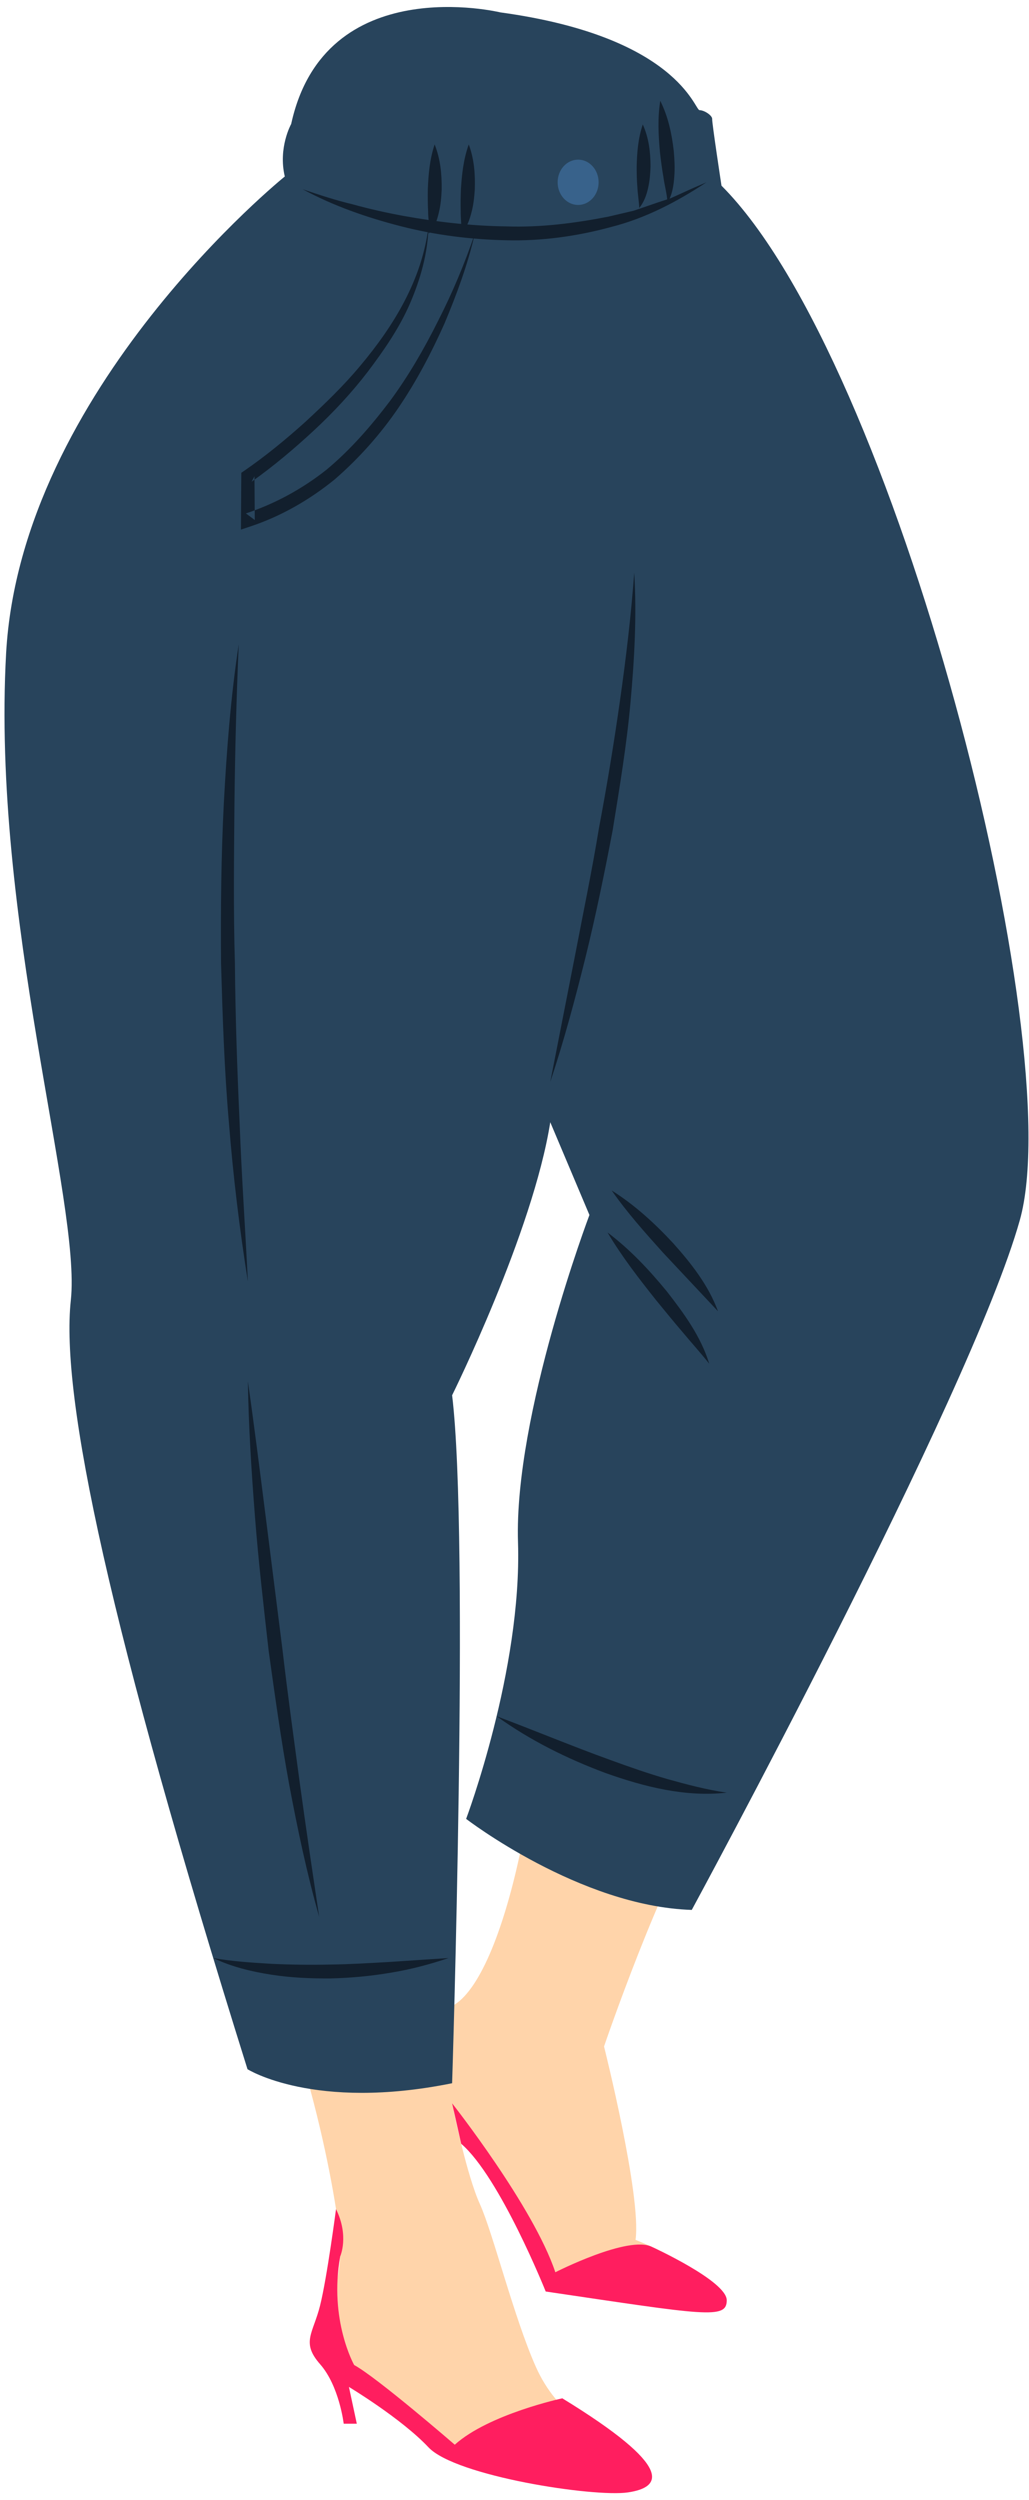 <svg width="55.588px" height="134.945px" viewBox="-0.137 2.055 55.588 134.945" fill="none" xmlns="http://www.w3.org/2000/svg"><g id="Female Character Standing/Lower Body/Jeans 1"><g id="Group"><g id="Group 38"><path id="509:23917" fill-rule="evenodd" clip-rule="evenodd" d="M29.093 89.464C29.471 97.212 27.203 108.834 24.274 110.346C24.274 110.346 22.762 88.33 23.046 85.779C23.329 83.228 23.01 78.315 23.01 78.315C23.01 78.315 28.62 66.787 29.755 60.268L32.683 68.582C32.683 68.582 28.715 81.716 29.093 89.464M53.188 70.283C55.266 66.125 54.935 63.669 54.935 63.669C51.203 32.016 36.936 10.094 36.936 10.094C36.936 10.094 33.156 3.291 24.557 3.291C15.959 3.291 16.526 10.756 16.526 10.756C14.164 13.59 6.368 20.299 3.014 31.543C0.067 41.422 5.801 66.787 5.944 69.838C6.085 72.89 6.581 92.086 11.542 101.653C16.503 111.22 17.944 120.361 18.227 122.818C18.51 125.276 16.715 129.102 17.801 129.858C18.888 130.613 24.699 134.96 25.55 135.196C26.4 135.433 31.833 136.235 33.203 136.377C34.573 136.52 34.526 134.772 33.298 134.063C32.07 133.354 29.99 132.456 28.81 129.811C27.629 127.165 26.494 122.582 25.786 121.024C25.077 119.464 24.368 115.968 24.368 115.968C25.503 116.724 29.66 124.708 29.613 125.228C29.566 125.747 38.731 126.739 38.731 126.739C39.062 124.803 34.196 122.96 34.196 122.96C34.526 120.598 32.494 112.52 32.494 112.52C32.494 112.52 35.613 103.354 38.07 99.669C40.526 95.984 51.109 74.441 53.188 70.283" fill="#FFD4AA"/><path id="Fill 3" fill-rule="evenodd" clip-rule="evenodd" d="M18.015 121.298C18.015 121.298 17.532 124.991 17.154 126.504C16.776 128.016 16.115 128.487 17.154 129.669C18.193 130.85 18.43 132.882 18.43 132.882H19.138L18.713 130.898C18.713 130.898 21.543 132.598 23.01 134.157C24.477 135.716 31.941 136.861 33.784 136.591C35.626 136.32 36.335 135.243 30.241 131.512C30.241 131.512 26.272 132.361 24.43 134.016C24.43 134.016 20.224 130.378 18.996 129.716C18.996 129.716 17.627 127.293 18.241 123.851C18.241 123.851 18.734 122.753 18.015 121.298" fill="#FF1E5F"/><path id="Fill 5" fill-rule="evenodd" clip-rule="evenodd" d="M24.288 115.59C24.288 115.59 28.682 121.165 29.863 124.708C29.863 124.708 33.817 122.69 35.088 123.341C35.088 123.341 39.123 125.181 39.123 126.22C39.123 127.26 37.989 127.024 29.343 125.747C29.343 125.747 26.873 119.575 24.778 117.772L24.288 115.59Z" fill="#FF1E5F"/><g id="Group 9"><path id="Fill 7" fill-rule="evenodd" clip-rule="evenodd" d="M15.593 8.747C15.593 8.747 14.878 10.023 15.248 11.582C15.248 11.582 0.984 23.067 0.193 37.32C-0.597 51.574 4.256 67.018 3.689 72.241C3.122 77.464 5.768 89.936 13.233 113.747C13.233 113.747 16.823 116.016 24.287 114.504C24.287 114.504 25.233 85.117 24.287 77.369C24.287 77.369 28.654 68.57 29.589 62.63L31.705 67.638C31.705 67.638 27.626 78.409 27.846 85.307C28.067 92.204 25.044 100.235 25.044 100.235C25.044 100.235 31.185 104.96 37.233 105.149C37.233 105.149 52.267 77.464 54.954 67.921C57.642 58.378 48.287 21.527 38.839 12.078C38.839 12.078 38.32 8.672 38.336 8.483C38.352 8.295 37.918 8.004 37.652 8.001C37.386 7.997 36.473 4.035 26.896 2.724C26.896 2.724 17.41 0.424 15.593 8.747" fill="#28445C"/></g><path id="Fill 10" fill-rule="evenodd" clip-rule="evenodd" d="M16.209 12.268C17.105 12.573 17.998 12.866 18.913 13.084C19.817 13.334 20.732 13.539 21.652 13.708C23.492 14.039 25.347 14.252 27.205 14.275C29.066 14.341 30.917 14.104 32.738 13.747L34.099 13.428L35.422 12.975L36.091 12.757L36.731 12.467C37.157 12.27 37.589 12.081 38.027 11.895C36.456 12.934 34.739 13.837 32.877 14.307C31.033 14.81 29.11 15.075 27.195 15.024C25.282 14.982 23.375 14.743 21.529 14.27C19.686 13.798 17.876 13.171 16.209 12.268" fill="#121F2D"/><path id="Fill 12" fill-rule="evenodd" clip-rule="evenodd" d="M23.343 9.851C23.66 10.653 23.734 11.471 23.723 12.289C23.706 12.699 23.671 13.11 23.573 13.519C23.477 13.913 23.355 14.37 23.012 14.664C23.083 14.254 22.988 13.864 22.99 13.464C22.968 13.067 22.97 12.668 22.974 12.269C23.009 11.469 23.071 10.667 23.343 9.851" fill="#121F2D"/><path id="Fill 14" fill-rule="evenodd" clip-rule="evenodd" d="M25.186 9.851C25.486 10.66 25.54 11.48 25.511 12.299C25.483 12.708 25.441 13.118 25.332 13.524C25.229 13.92 25.086 14.361 24.761 14.664C24.815 14.247 24.743 13.856 24.751 13.456C24.739 13.058 24.748 12.66 24.763 12.26C24.815 11.461 24.896 10.662 25.186 9.851" fill="#121F2D"/><path id="Fill 16" fill-rule="evenodd" clip-rule="evenodd" d="M34.587 8.772C34.919 9.512 35.003 10.276 35.006 11.041C34.994 11.422 34.964 11.807 34.877 12.189C34.796 12.566 34.657 12.961 34.398 13.28C34.376 12.879 34.31 12.516 34.294 12.143C34.261 11.772 34.258 11.402 34.257 11.03C34.277 10.285 34.33 9.539 34.587 8.772" fill="#121F2D"/><path id="Fill 18" fill-rule="evenodd" clip-rule="evenodd" d="M35.531 7.495C35.963 8.362 36.153 9.274 36.26 10.198C36.301 10.662 36.327 11.128 36.288 11.6C36.253 12.064 36.185 12.569 35.92 12.988C35.897 12.513 35.763 12.08 35.704 11.627C35.625 11.18 35.567 10.727 35.515 10.274C35.433 9.365 35.38 8.45 35.531 7.495" fill="#121F2D"/><path id="Fill 20" fill-rule="evenodd" clip-rule="evenodd" d="M25.516 14.664C25.133 16.333 24.535 17.946 23.87 19.529C23.168 21.096 22.366 22.627 21.393 24.058C20.42 25.488 19.258 26.794 17.938 27.938C16.581 29.039 15.041 29.927 13.362 30.481L12.879 30.642L12.882 30.125L12.898 27.764L12.9 27.575L13.055 27.469C14.206 26.676 15.313 25.769 16.362 24.824C17.4 23.864 18.425 22.882 19.329 21.794C21.138 19.643 22.668 17.138 23.012 14.27C22.98 15.706 22.581 17.118 22.009 18.442C21.432 19.773 20.599 20.97 19.731 22.12C18.851 23.268 17.861 24.325 16.804 25.306C15.743 26.287 14.646 27.213 13.454 28.059L13.61 27.764L13.626 30.125L13.147 29.769C14.719 29.247 16.19 28.448 17.501 27.409C18.79 26.339 19.896 25.064 20.916 23.721C21.922 22.364 22.773 20.89 23.532 19.371C24.305 17.856 24.967 16.282 25.516 14.664" fill="#121F2D"/><path id="Fill 22" fill-rule="evenodd" clip-rule="evenodd" d="M12.76 36.834C12.635 39.705 12.56 42.572 12.529 45.438C12.505 48.306 12.467 51.171 12.553 54.036C12.577 56.901 12.676 59.766 12.806 62.629C12.912 65.495 13.112 68.355 13.254 71.228C12.802 68.39 12.457 65.532 12.23 62.665C11.98 59.799 11.887 56.923 11.804 54.048C11.781 51.172 11.808 48.294 11.954 45.421C12.107 42.549 12.326 39.678 12.76 36.834" fill="#121F2D"/><path id="Fill 24" fill-rule="evenodd" clip-rule="evenodd" d="M13.254 76.613C13.599 79.026 13.9 81.438 14.207 83.85L15.121 91.082C15.4 93.496 15.737 95.9 16.059 98.308C16.388 100.715 16.746 103.116 17.107 105.527C16.441 103.181 15.939 100.794 15.489 98.399C15.048 96.002 14.716 93.589 14.378 91.176C14.104 88.756 13.824 86.337 13.636 83.909C13.447 81.481 13.291 79.051 13.254 76.613" fill="#121F2D"/><path id="Fill 26" fill-rule="evenodd" clip-rule="evenodd" d="M11.38 107.746C12.441 107.934 13.501 107.996 14.555 108.06C15.612 108.108 16.667 108.121 17.723 108.097C18.78 108.085 19.836 108.017 20.897 107.958L24.099 107.746C23.077 108.09 22.03 108.367 20.964 108.539C19.9 108.72 18.821 108.82 17.738 108.847C16.655 108.856 15.569 108.81 14.496 108.641C13.427 108.475 12.358 108.213 11.38 107.746" fill="#121F2D"/><path id="Fill 28" fill-rule="evenodd" clip-rule="evenodd" d="M26.691 94.694C28.768 95.472 30.781 96.316 32.832 97.055C33.855 97.427 34.882 97.788 35.926 98.088C36.972 98.38 38.023 98.66 39.123 98.819C36.895 99.072 34.652 98.499 32.575 97.76C30.494 96.984 28.493 95.993 26.691 94.694" fill="#121F2D"/><path id="Fill 30" fill-rule="evenodd" clip-rule="evenodd" d="M32.683 68.582C33.903 69.501 34.933 70.602 35.889 71.766C36.808 72.946 37.725 74.192 38.178 75.669C37.706 75.072 37.205 74.524 36.73 73.952C36.245 73.388 35.779 72.81 35.305 72.235C34.379 71.069 33.462 69.894 32.683 68.582" fill="#121F2D"/><path id="Fill 32" fill-rule="evenodd" clip-rule="evenodd" d="M32.907 66.314C34.162 67.103 35.24 68.096 36.235 69.168C37.203 70.251 38.136 71.433 38.65 72.835L35.681 69.672C34.719 68.6 33.753 67.528 32.907 66.314" fill="#121F2D"/><path id="Fill 34" fill-rule="evenodd" clip-rule="evenodd" d="M32.201 11.895C32.201 12.57 31.705 13.118 31.094 13.118C30.482 13.118 29.987 12.57 29.987 11.895C29.987 11.22 30.482 10.672 31.094 10.672C31.705 10.672 32.201 11.22 32.201 11.895" fill="#38628B"/><path id="Fill 36" fill-rule="evenodd" clip-rule="evenodd" d="M29.589 60.456L30.932 53.604C31.368 51.321 31.845 49.048 32.219 46.756C32.65 44.475 33.027 42.184 33.353 39.887C33.68 37.59 33.955 35.286 34.125 32.96C34.267 35.291 34.135 37.631 33.925 39.955C33.716 42.282 33.331 44.586 32.957 46.889C32.519 49.18 32.051 51.465 31.493 53.728C30.931 55.99 30.327 58.243 29.589 60.456" fill="#121F2D"/></g></g></g></svg>